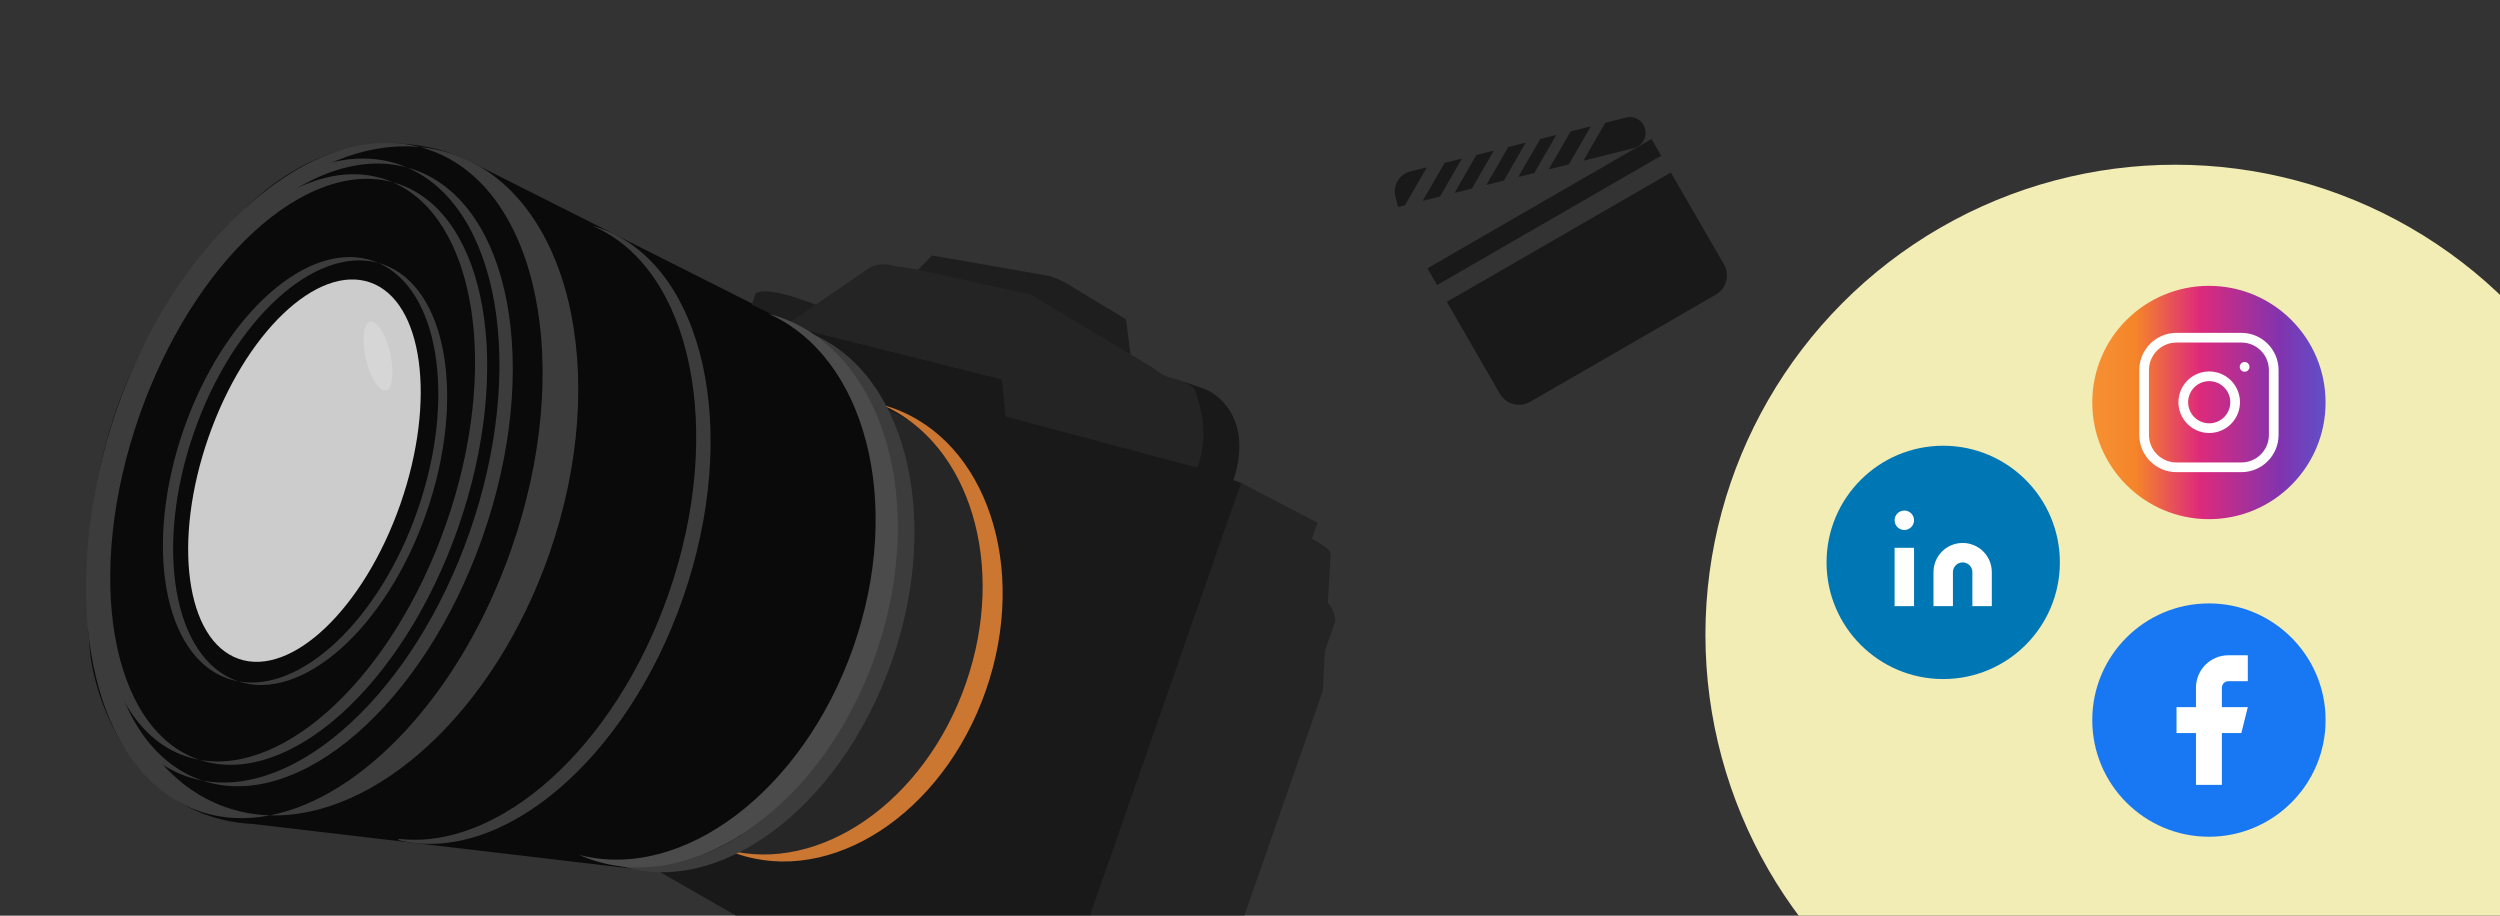 <svg xmlns="http://www.w3.org/2000/svg" width="516" height="189" viewBox="0 0 516 189" fill="none"><rect x="0" y="0" width="516" height="189" fill="#333333" stroke="none"/><g opacity="0.8"><path d="M164.346 185.935L140.799 177.713L162.431 163.342L180.629 133.065L185.883 106.711L175.209 88.141L180.035 83.289L197.999 89.562L215.235 129.897L203.325 164.004L164.346 185.935Z" fill="#232323"></path><path d="M155.12 62.606L163.235 66.665L169.676 71.229L178.991 82.38L186.051 112.08L172.827 149.95L148.116 177.817L138.162 180.196L52.229 170.071C28.566 168.889 19.96 146.138 18.615 134.911C14.581 92.649 30.111 64.164 49.299 44.31C68.488 24.456 88.671 29.053 96.986 33.318L155.12 62.606Z" fill="black"></path><path d="M163.76 61.265C158.157 59.526 156.199 60.168 155.92 60.706L155.196 62.91L162.993 66.58L168.736 63.002L163.76 61.265Z" fill="#191919"></path><path d="M248.63 80.279L244.261 78.754C249.944 84.006 248.162 93.189 246.561 97.124L254.329 99.836C258.699 87.635 252.351 81.715 248.63 80.279Z" fill="#131313"></path><path d="M209.205 96.471L199.252 92.995L183.07 84.349L181.681 84.817L165.9 68.004L206.862 78.222L209.205 96.471Z" fill="#131313"></path><path d="M215.704 56.798L192.342 52.726L189.182 55.994L212.828 61.184L233.374 73.438L232.408 65.899L222.168 59.736C218.817 57.477 216.463 56.836 215.704 56.798Z" fill="#191919"></path><path d="M179.293 55.386L163.083 66.5L163.388 67.399L206.833 78.333L207.542 86.11L247.18 96.522C249.94 88.227 247.133 82.616 246.871 81.027C246.609 79.437 243.211 78.251 241.669 77.985C240.436 77.772 238.574 76.45 237.797 75.816L212.801 60.823L189.414 55.652L184.384 54.849C181.922 54.098 179.965 54.895 179.293 55.386Z" fill="#202020"></path><path d="M207.686 86L247.058 96.48L256.283 99.701L216.654 213.188C214.988 214.967 210.75 218.317 207.119 217.485C202.58 216.444 189.142 209.301 186.641 207.883C184.64 206.748 166.17 196.831 157.185 192.014L134.721 179.131L144.857 175.453C148.237 179.125 147.188 174.497 151.962 176.163C171.536 182.999 194.596 167.944 203.467 142.538C212.339 117.132 203.177 90.826 183.603 83.991C181.518 83.262 195.992 81.413 193.849 81.168L203.384 85.451L207.686 86Z" fill="#131313"></path><path d="M222.713 218.845C220.534 218.846 211.381 218.019 207.077 217.606C211.533 217.637 215.265 214.564 216.575 213.024L256.161 99.659L271.942 107.893L270.798 111.17C271.362 111.503 272.733 112.336 273.699 113C274.666 113.665 274.706 114.668 274.605 115.087L274.066 124.431C275.348 125.75 275.621 127.516 275.597 128.234L273.436 134.424L273.035 142.591L256.378 190.292L248.325 213.353C245.994 220.029 238.974 219.076 236.577 218.92C234.18 218.764 225.437 218.843 222.713 218.845Z" fill="#202020"></path><ellipse cx="62.837" cy="97.143" rx="20.97" ry="41.148" transform="rotate(19.249 62.837 97.143)" fill="#F2F2F2"></ellipse><path fill-rule="evenodd" clip-rule="evenodd" d="M182.236 83.62L182.248 83.584C182.865 83.755 183.479 83.947 184.09 84.16C203.664 90.996 212.34 117.132 203.468 142.538C194.597 167.944 171.537 182.999 151.963 176.164C151.352 175.95 150.752 175.718 150.163 175.468L150.176 175.432C169.213 180.35 190.821 165.498 199.342 141.097C207.862 116.697 200.196 91.622 182.236 83.62Z" fill="#F18832"></path><path fill-rule="evenodd" clip-rule="evenodd" d="M125.405 177.73C125.488 177.754 125.57 177.777 125.652 177.799C126.239 178.051 126.836 178.284 127.444 178.496C148.095 185.707 173.451 166.882 184.078 136.448C194.705 106.015 186.579 75.497 165.928 68.286C165.321 68.074 164.71 67.885 164.095 67.717C164.015 67.683 163.936 67.649 163.856 67.616L163.844 67.65C163.928 67.672 164.011 67.695 164.095 67.717C183.416 76.028 190.767 105.645 180.453 135.182C170.138 164.721 145.948 183.324 125.652 177.799C125.574 177.765 125.495 177.731 125.417 177.696L125.405 177.73Z" fill="#3F3F3F"></path><path fill-rule="evenodd" clip-rule="evenodd" d="M158.612 64.748L158.613 64.745C159.387 64.947 160.156 65.181 160.92 65.448C182.647 73.035 191.513 104.237 180.722 135.14C169.931 166.043 143.57 184.944 121.842 177.357C121.078 177.09 120.331 176.794 119.599 176.47L119.6 176.468C140.847 181.982 165.735 163.342 176.141 133.54C186.548 103.739 178.673 73.658 158.612 64.748Z" fill="#515151"></path><path fill-rule="evenodd" clip-rule="evenodd" d="M122.494 46.709L122.507 46.668C122.932 46.793 123.355 46.929 123.777 47.076C145.362 54.613 153.04 88.844 140.927 123.533C129.242 156.995 103.409 178.66 82.221 173.384L82.3 173.134C102.93 175.596 126.864 154.448 137.972 122.636C149.753 88.899 142.778 55.57 122.494 46.709Z" fill="#3F3F3F"></path><path fill-rule="evenodd" clip-rule="evenodd" d="M41.803 161.117C61.384 164.778 85.418 142.803 96.932 109.83C108.807 75.822 102.977 42.68 84.018 34.565C84.513 34.7 85.004 34.853 85.492 35.023C105.471 42 111.819 75.859 99.67 110.65C87.583 145.264 61.742 167.759 41.803 161.117ZM41.803 161.117C40.684 160.908 39.579 160.615 38.492 160.235C18.389 153.215 11.96 119.266 24.132 84.409C36.304 49.551 62.468 26.984 82.571 34.004C83.062 34.175 83.544 34.362 84.018 34.565C64.25 29.155 39.172 51.444 27.32 85.386C15.171 120.177 21.519 154.036 41.498 161.013C41.599 161.048 41.701 161.083 41.803 161.117Z" fill="#3F3F3F"></path><path fill-rule="evenodd" clip-rule="evenodd" d="M41.202 156.837C59.051 160.077 81.227 139.205 92.076 108.135C103.267 76.089 98.275 45.034 81.038 37.606C81.489 37.728 81.936 37.867 82.38 38.022C100.56 44.37 106.018 76.093 94.57 108.877C83.18 141.494 59.348 162.872 41.202 156.837ZM41.202 156.837C40.181 156.652 39.175 156.388 38.186 156.043C19.892 149.655 14.361 117.849 25.831 85.002C37.301 52.155 61.429 30.706 79.722 37.094C80.168 37.25 80.607 37.421 81.038 37.606C63.034 32.727 39.902 53.904 28.733 85.887C17.285 118.671 22.743 150.394 40.923 156.743C41.016 156.775 41.109 156.806 41.202 156.837Z" fill="#3F3F3F"></path><path fill-rule="evenodd" clip-rule="evenodd" d="M49.197 140.636C62.187 143.004 78.299 127.898 86.159 105.387C94.266 82.171 90.602 59.655 78.053 54.252C78.381 54.341 78.707 54.442 79.03 54.555C92.263 59.176 96.268 82.177 87.974 105.928C79.722 129.559 62.406 145.03 49.197 140.636ZM49.197 140.636C48.455 140.501 47.722 140.308 47.002 140.057C33.687 135.407 29.628 112.346 37.938 88.549C46.248 64.752 63.779 49.23 77.095 53.879C77.42 53.993 77.739 54.117 78.053 54.252C64.949 50.696 48.142 66.022 40.051 89.194C31.757 112.945 35.761 135.946 48.995 140.567C49.062 140.59 49.13 140.613 49.197 140.636Z" fill="#3F3F3F"></path><path fill-rule="evenodd" clip-rule="evenodd" d="M55.734 168.287C77.638 168.937 101.98 146.935 113.361 114.341C126.352 77.137 117.538 40.222 93.674 31.889C91.392 31.092 89.054 30.585 86.682 30.353C64.539 24.561 36.972 48.417 24.205 84.979C11.05 122.652 18.59 159.549 41.047 167.391C45.73 169.027 50.693 169.269 55.734 168.287ZM46.628 166.617C49.585 167.649 52.635 168.195 55.734 168.287C74.862 164.558 95.116 143.192 105.527 113.376C118.683 75.703 111.143 38.806 88.686 30.964C88.023 30.733 87.355 30.529 86.682 30.353C64.249 28.159 38.69 50.518 26.941 84.164C13.95 121.368 22.764 158.283 46.628 166.617Z" fill="#3F3F3F"></path><ellipse cx="78.026" cy="73.483" rx="2.568" ry="7.275" transform="rotate(-12.758 78.026 73.483)" fill="white"></ellipse></g><circle cx="449" cy="131" r="97" fill="#F2ECB5"></circle><circle cx="455.922" cy="83.078" r="24.078" fill="url(#paint0_linear_1694_337)"></circle><path d="M462.61 69.701H449.234C445.54 69.701 442.545 72.696 442.545 76.39V89.766C442.545 93.46 445.54 96.454 449.234 96.454H462.61C466.304 96.454 469.299 93.46 469.299 89.766V76.39C469.299 72.696 466.304 69.701 462.61 69.701Z" stroke="white" stroke-width="2" stroke-linecap="round" stroke-linejoin="round"></path><path d="M461.273 82.235C461.438 83.349 461.248 84.486 460.73 85.484C460.212 86.483 459.391 87.293 458.386 87.799C457.381 88.305 456.242 88.482 455.13 88.303C454.019 88.124 452.993 87.599 452.197 86.804C451.401 86.008 450.877 84.981 450.698 83.87C450.519 82.759 450.695 81.62 451.201 80.615C451.707 79.609 452.517 78.789 453.516 78.271C454.515 77.752 455.652 77.562 456.765 77.727C457.901 77.896 458.952 78.425 459.764 79.237C460.576 80.048 461.105 81.1 461.273 82.235Z" stroke="white" stroke-width="2" stroke-linecap="round" stroke-linejoin="round"></path><path d="M463.279 75.721H463.292" stroke="white" stroke-width="2" stroke-linecap="round" stroke-linejoin="round"></path><circle cx="455.922" cy="148.623" r="24.078" fill="#1877F2"></circle><path d="M463.948 135.247H459.935C458.161 135.247 456.46 135.951 455.206 137.206C453.952 138.46 453.247 140.161 453.247 141.935V145.948H449.234V151.299H453.247V162H458.598V151.299H462.611L463.948 145.948H458.598V141.935C458.598 141.58 458.738 141.24 458.989 140.989C459.24 140.738 459.58 140.597 459.935 140.597H463.948V135.247Z" fill="white"></path><circle cx="401.078" cy="116.078" r="24.078" fill="#0077B5"></circle><path d="M405.091 112.065C406.687 112.065 408.218 112.699 409.347 113.828C410.476 114.957 411.11 116.488 411.11 118.084V125.107H407.097V118.084C407.097 117.552 406.886 117.042 406.51 116.666C406.133 116.289 405.623 116.078 405.091 116.078C404.559 116.078 404.048 116.289 403.672 116.666C403.296 117.042 403.084 117.552 403.084 118.084V125.107H399.071V118.084C399.071 116.488 399.705 114.957 400.834 113.828C401.963 112.699 403.494 112.065 405.091 112.065Z" fill="white"></path><path d="M395.058 113.068H391.045V125.107H395.058V113.068Z" fill="white"></path><path d="M393.052 109.39C394.16 109.39 395.058 108.491 395.058 107.383C395.058 106.275 394.16 105.377 393.052 105.377C391.944 105.377 391.045 106.275 391.045 107.383C391.045 108.491 391.944 109.39 393.052 109.39Z" fill="white"></path><g opacity="0.8"><path fill-rule="evenodd" clip-rule="evenodd" d="M291.095 35.381L294.508 34.528L289.979 42.372L288.548 42.73L288.001 40.537C287.431 38.259 288.817 35.951 291.095 35.381ZM297.219 40.563L293.638 41.458L298.167 33.614L301.748 32.719L297.219 40.563ZM300.199 39.818L303.806 38.917L308.335 31.073L304.728 31.974L300.199 39.818ZM310.394 37.271L306.786 38.172L311.315 30.328L314.922 29.427L310.394 37.271ZM313.373 36.526L316.682 35.699L321.21 27.855L317.902 28.682L313.373 36.526ZM323.824 33.914L319.661 34.955L324.19 27.11L328.353 26.07L323.824 33.914ZM326.804 33.17L337.191 30.574C338.935 30.138 339.996 28.37 339.56 26.626C339.124 24.881 337.356 23.82 335.612 24.256L331.333 25.325L326.804 33.17Z" fill="#131313"></path><path fill-rule="evenodd" clip-rule="evenodd" d="M340.871 28.673L294.622 55.375L296.622 58.839L342.871 32.137L340.871 28.673ZM344.871 35.601L298.622 62.303L309.58 81.283C310.838 83.462 313.624 84.209 315.803 82.951L354.162 60.805C356.341 59.547 357.088 56.76 355.83 54.581L344.871 35.601Z" fill="#131313"></path></g><defs><linearGradient id="paint0_linear_1694_337" x1="417.5" y1="107.156" x2="484" y2="107.156" gradientUnits="userSpaceOnUse"><stop stop-color="#FEDA77"></stop><stop offset="0.15" stop-color="#F79639"></stop><stop offset="0.35" stop-color="#F58529"></stop><stop offset="0.55" stop-color="#DD2A7B"></stop><stop offset="0.8" stop-color="#8134AF"></stop><stop offset="1" stop-color="#515BD4"></stop></linearGradient></defs></svg>